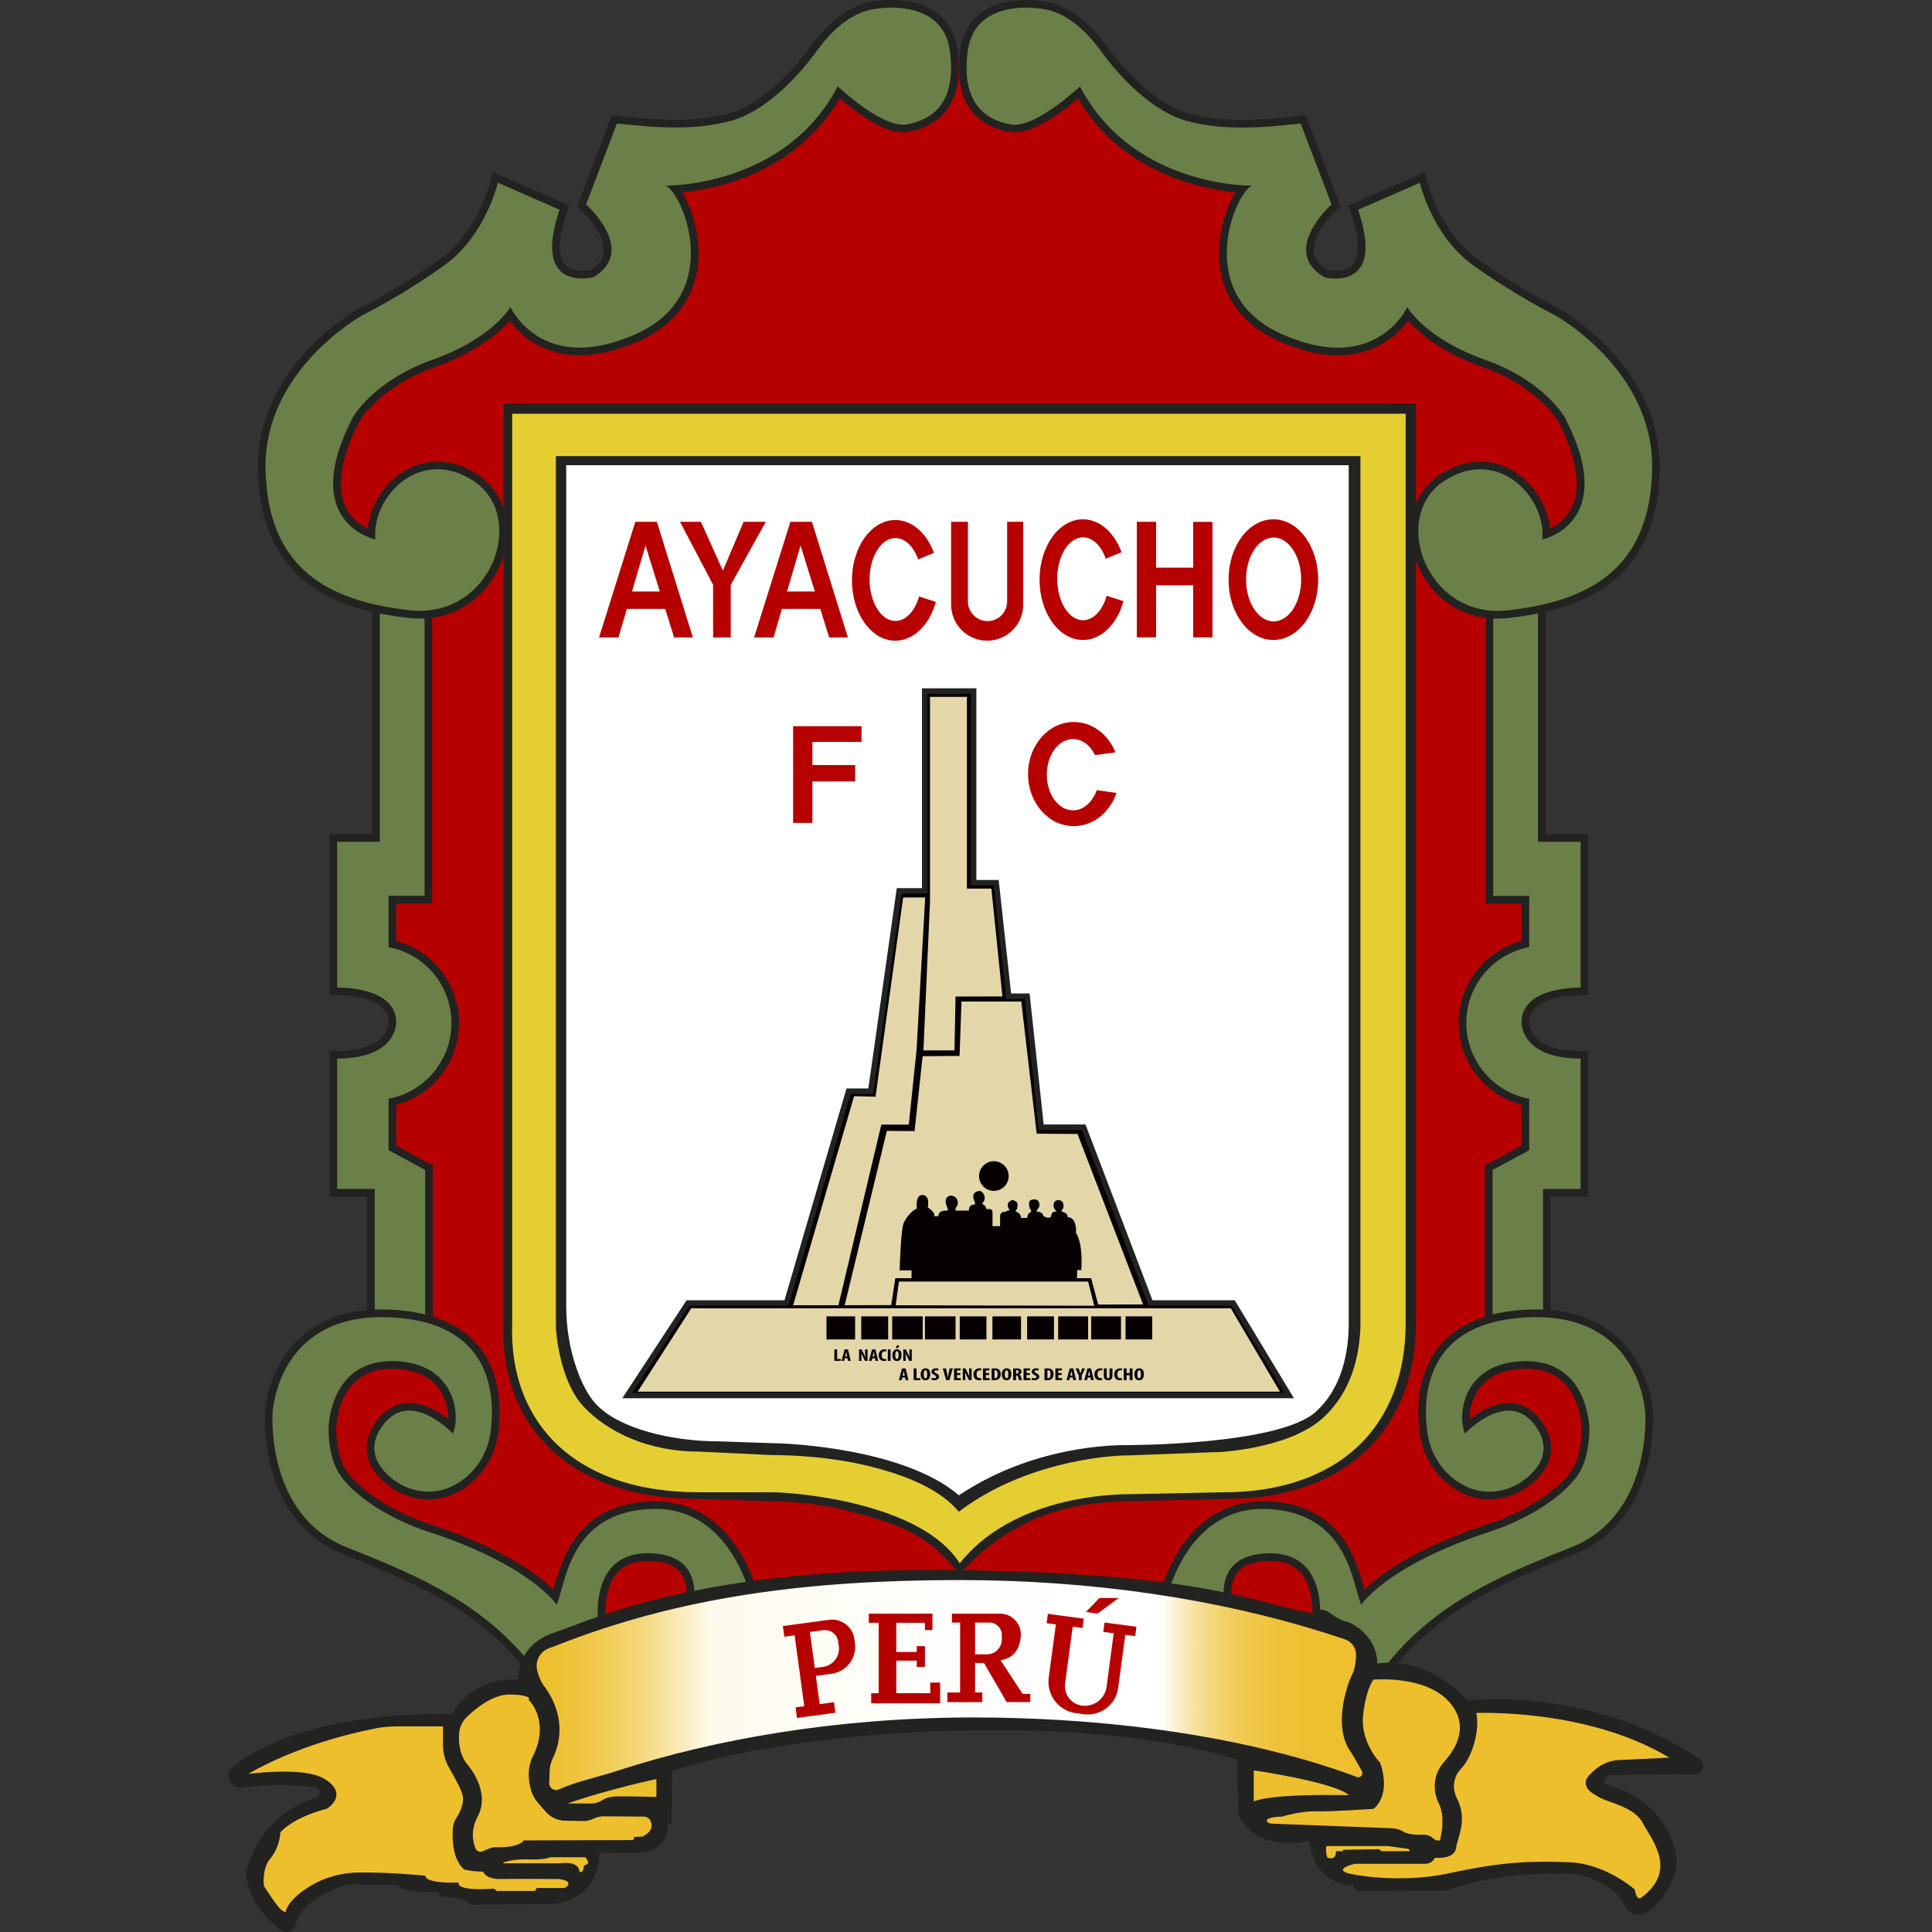 <?xml version="1.0" encoding="utf-8"?>
<!-- Generator: Adobe Illustrator 28.0.0, SVG Export Plug-In . SVG Version: 6.00 Build 0)  -->
<svg version="1.1" id="Layer_1" xmlns="http://www.w3.org/2000/svg" xmlns:xlink="http://www.w3.org/1999/xlink" x="0px" y="0px"
	 viewBox="0 0 100 100" style="enable-background:new 0 0 100 100;" xml:space="preserve">
<rect x="0" y="0" width="100" height="100" fill="#333333" stroke="none"/>
<style type="text/css">
	.st0{fill:#B70000;}
	.st1{fill:#6B7F48;}
	.st2{fill:#222221;}
	.st3{fill:url(#SVGID_1_);stroke:#222221;stroke-width:0.283;stroke-miterlimit:10;}
	.st4{fill:#EEBF2D;stroke:#222221;stroke-width:0.283;stroke-miterlimit:10;}
	.st5{fill:#E4CE32;}
	.st6{fill:#FFFFFF;}
	.st7{fill:#060000;stroke:#222221;stroke-width:0.283;stroke-miterlimit:10;}
	.st8{fill:#E3D7A9;}
	.st9{fill:#060000;}
</style>
<g>
	<path class="st0" d="M43.576,3.055h12.05c0,0,3.294,3.864,10.628,5.314c0,0-1.422,9.206,5.164,6.661l3.069-0.299
		c0,0,17.064,7.448,5.988,14.24l-1.62,0.879l-0.475,13.996l2.245,2.769l-2.545,5.838l1.871,5.389l-1.647,5.763l0.075,5.988
		c0,0,4.79-0.674,5.015,4.865s-9.879,7.709-9.879,7.709l-5.613,3.97H30.177l-14.069-8.543c0,0-3.002-7.702,4.3-7.777l-0.464-9.06
		l-0.699-4.191l2.894-3.892l-3.493-4.142l2.046-5.888l-0.285-12.924c0,0-9.196-3.243-2.16-10.628s10.229-3.493,10.229-3.493
		s6.437,0.699,4.391-5.439l0.399-2.046C33.267,8.113,39.065,7.728,43.576,3.055z"/>
	<g>
		<g>
			<g>
				<path class="st1" d="M19.198,69.204v-7.468h-1.946v-7.14l0.197-0.001c2.779-0.011,2.859-1.503,2.859-1.673l0-0.021
					c0.009-0.308-0.107-0.598-0.334-0.837c-0.448-0.47-1.322-0.73-2.528-0.754l-0.194-0.004v-7.931h2.208V30.735h2.712v15.832
					h-1.863v2.295c1.896,0.431,3.256,2.123,3.256,4.085c0,1.962-1.359,3.654-3.256,4.085v2.383l1.896,1.023v8.765H19.198z"/>
				<path class="st2" d="M21.974,30.933v15.436h-1.863v2.654c1.853,0.345,3.256,1.971,3.256,3.924s-1.403,3.579-3.256,3.924v2.662
					l1.896,1.023v8.449h-2.611v-7.468H17.45v-6.745c3.044-0.012,3.056-1.761,3.056-1.871c0-0.114,0.15-1.746-3.056-1.809v-7.539
					h2.208V30.933H21.974 M22.37,30.537h-0.396h-2.316h-0.396v0.396v12.245H17.45h-0.396v0.396v7.539v0.388l0.388,0.008
					c1.456,0.028,2.102,0.392,2.389,0.692c0.133,0.139,0.289,0.373,0.28,0.694c0,0.011,0,0.02,0,0.026
					c0,0.15-0.075,1.465-2.662,1.475l-0.394,0.002v0.394v6.745v0.396h0.396H19v7.072v0.396h0.396h2.611h0.396v-0.396v-8.449V60.32
					l-0.208-0.112l-1.688-0.911v-2.109c1.905-0.506,3.256-2.239,3.256-4.24c0-2.001-1.351-3.735-3.256-4.24v-1.942h1.467h0.396
					v-0.396V30.933V30.537L22.37,30.537z"/>
			</g>
			<g>
				<path class="st1" d="M77.057,69.204v-8.765l1.896-1.023v-2.383c-1.897-0.431-3.256-2.123-3.256-4.085
					c0-1.962,1.359-3.655,3.256-4.085v-2.295H77.09V30.735h2.712v12.641h2.208v7.931l-0.194,0.004
					c-1.206,0.023-2.081,0.284-2.528,0.754c-0.228,0.239-0.343,0.528-0.335,0.837l0,0.021c0,0.17,0.08,1.662,2.859,1.673
					l0.197,0.001v7.14h-1.946v7.468H77.057z"/>
				<path class="st2" d="M79.604,30.933v12.641h2.208v7.539c-3.206,0.062-3.056,1.695-3.056,1.809c0,0.11,0.012,1.859,3.056,1.871
					v6.745h-1.946v7.468h-2.611v-8.449l1.896-1.023v-2.662c-1.853-0.345-3.256-1.971-3.256-3.924s1.403-3.579,3.256-3.924v-2.654
					h-1.863V30.933H79.604 M80,30.537h-0.396h-2.316h-0.396v0.396v15.436v0.396h0.396h1.467v1.942
					c-1.905,0.506-3.256,2.239-3.256,4.24s1.351,3.735,3.256,4.24v2.109l-1.688,0.911l-0.208,0.112v0.236v8.449v0.396h0.396h2.611
					h0.396v-0.396v-7.072h1.55h0.396v-0.396v-6.745v-0.394l-0.394-0.002c-2.587-0.011-2.662-1.325-2.662-1.475
					c0-0.006,0-0.015,0-0.026c-0.009-0.321,0.147-0.555,0.28-0.694c0.286-0.3,0.933-0.664,2.389-0.692l0.388-0.008v-0.388v-7.539
					v-0.396h-0.396H80V30.933V30.537L80,30.537z"/>
			</g>
		</g>
		<g>
			<g>
				<path class="st1" d="M70.444,87.211c-1.434,0-2.346-2.48-2.384-2.586l-0.019-0.051l0.011-0.054
					c0.004-0.021,0.39-2.069-0.534-3.19c-0.4-0.486-1-0.732-1.783-0.732c-0.904,0-1.538,0.246-1.884,0.73
					c-0.608,0.85-0.162,2.188-0.157,2.202l0.111,0.326l-3.699-0.747l0.037-0.193c0.01-0.05,1.022-5.013,5.22-5.013
					c0.07,0,0.141,0.001,0.214,0.004c3.672,0.144,4.43,2.888,4.838,4.362c0.039,0.142,0.076,0.275,0.112,0.393
					c0.577-0.642,2.34-2.219,6.658-3.615c0.029-0.009,2.773-0.887,4.182-2.623c0.456-0.561,0.68-1.34,0.704-2.449
					c0-0.13-0.041-3.293-3.031-3.324l-0.056,0c-1.536,0-2.293,0.657-2.658,1.207c-0.423,0.638-0.514,1.427-0.399,1.979
					c0.402-0.363,1.256-1.021,2.163-1.021c0.627,0,1.159,0.309,1.582,0.918c0.734,1.059,0.512,2.124-0.625,3
					c-0.563,0.434-1.256,0.673-1.95,0.673c-0.406,0-0.799-0.079-1.169-0.236c-0.297-0.125-0.58-0.296-0.844-0.507
					c-0.772-0.62-1.27-1.518-1.402-2.53c-0.159-1.216-0.126-2.946,0.935-4.283c0.822-1.036,2.125-1.649,3.874-1.823
					c0.348-0.035,0.689-0.052,1.014-0.052c5.605,0,5.856,5.154,5.856,5.206l0.001,0.027c0.027,0.91-0.036,5.529-3.985,7.077
					c-4.5,1.764-7.205,3.186-9.498,6.06C71.419,86.919,70.936,87.211,70.444,87.211z"/>
				<path class="st2" d="M79.504,68.173c5.392,0,5.658,4.851,5.658,5.008c0,0.166,0.299,5.289-3.859,6.919
					c-4.158,1.63-7.152,3.077-9.581,6.121c-0.456,0.572-0.887,0.792-1.279,0.792c-1.311,0-2.197-2.455-2.197-2.455
					s0.815-4.158-2.512-4.158c-3.327,0-2.229,3.194-2.229,3.194l-3.169-0.64c0,0,0.942-4.852,5.025-4.853
					c0.068,0,0.136,0.001,0.206,0.004c4.258,0.166,4.424,3.925,4.89,4.957c0,0,1.331-2.062,6.786-3.826c0,0,2.81-0.882,4.275-2.686
					c0.571-0.703,0.727-1.626,0.748-2.57c0,0,0-3.493-3.227-3.526c-0.02,0-0.039,0-0.058,0c-3.174,0-3.6,2.693-3.152,3.751
					c0,0,1.104-1.19,2.257-1.19c0.491,0,0.991,0.216,1.419,0.832c0.86,1.239,0.133,2.179-0.583,2.731
					c-0.532,0.41-1.179,0.632-1.829,0.632c-0.369,0-0.74-0.071-1.092-0.22c-0.26-0.11-0.529-0.265-0.797-0.479
					c-0.739-0.594-1.207-1.461-1.33-2.401c-0.237-1.813-0.095-5.413,4.632-5.883C78.858,68.189,79.19,68.173,79.504,68.173
					 M79.504,67.777c-0.331,0-0.679,0.018-1.034,0.053c-1.804,0.179-3.153,0.818-4.009,1.897c-1.104,1.391-1.14,3.178-0.977,4.432
					c0.139,1.063,0.663,2.007,1.474,2.659c0.277,0.223,0.577,0.403,0.891,0.535c0.394,0.167,0.814,0.251,1.246,0.251
					c0.738,0,1.473-0.254,2.071-0.714c1.215-0.937,1.458-2.129,0.667-3.27c-0.575-0.829-1.266-1.003-1.744-1.003
					c-0.789,0-1.533,0.457-2.011,0.833c-0.017-0.461,0.102-1.015,0.412-1.484c0.485-0.732,1.347-1.119,2.493-1.119l0.054,0
					c1.172,0.012,2.002,0.532,2.468,1.545c0.351,0.764,0.366,1.526,0.367,1.582c-0.024,1.061-0.234,1.799-0.66,2.323
					c-1.37,1.687-4.059,2.55-4.086,2.558c-3.864,1.249-5.718,2.656-6.504,3.421c-0.006-0.021-0.012-0.042-0.018-0.064
					c-0.421-1.523-1.204-4.358-5.021-4.507c-0.075-0.003-0.148-0.004-0.221-0.004c-1.815,0-3.33,0.904-4.382,2.615
					c-0.775,1.26-1.023,2.506-1.033,2.558l-0.075,0.386l0.385,0.078l3.169,0.64l0.678,0.137l-0.225-0.654
					c-0.004-0.012-0.417-1.258,0.132-2.023c0.307-0.428,0.887-0.646,1.722-0.646c0.731,0,1.264,0.216,1.63,0.659
					c0.864,1.047,0.497,3.008,0.493,3.028l-0.021,0.107l0.037,0.103c0.1,0.278,1.025,2.716,2.57,2.716
					c0.556,0,1.091-0.316,1.589-0.941c2.265-2.839,4.948-4.248,9.415-5.999c1.774-0.695,3.045-2.115,3.675-4.106
					c0.422-1.331,0.454-2.552,0.435-3.161l-0.001-0.023c0-0.011-0.037-1.389-0.864-2.764C83.971,69.211,82.484,67.777,79.504,67.777
					L79.504,67.777z"/>
			</g>
			<g>
				<path class="st1" d="M28.828,87.211c-0.493,0-0.975-0.291-1.434-0.866c-2.293-2.874-4.998-4.296-9.498-6.06
					c-3.949-1.548-4.013-6.167-3.985-7.077l0.001-0.027c0-0.052,0.252-5.206,5.856-5.206c0.325,0,0.666,0.018,1.014,0.052
					c1.749,0.174,3.052,0.787,3.874,1.823c1.061,1.337,1.094,3.067,0.935,4.283c-0.132,1.012-0.63,1.91-1.402,2.53
					c-0.263,0.211-0.547,0.382-0.844,0.507c-0.37,0.156-0.763,0.236-1.169,0.236c-0.694,0-1.387-0.239-1.95-0.673
					c-1.137-0.876-1.359-1.942-0.625-3c0.422-0.609,0.954-0.918,1.582-0.918c0.906,0,1.761,0.658,2.163,1.021
					c0.114-0.552,0.023-1.341-0.399-1.979c-0.365-0.551-1.122-1.207-2.658-1.207l-0.056,0c-2.99,0.031-3.03,3.194-3.031,3.328
					c0.025,1.105,0.248,1.884,0.704,2.445c1.409,1.735,4.153,2.613,4.18,2.622c4.319,1.396,6.083,2.973,6.66,3.615
					c0.036-0.118,0.073-0.251,0.112-0.393c0.407-1.474,1.166-4.218,4.838-4.362c0.072-0.003,0.143-0.004,0.213-0.004
					c4.198,0,5.21,4.963,5.22,5.013l0.038,0.193l-3.699,0.747l0.111-0.326c0.005-0.014,0.451-1.352-0.157-2.202
					c-0.346-0.484-0.98-0.73-1.884-0.73c-0.783,0-1.383,0.246-1.783,0.732c-0.924,1.121-0.538,3.17-0.534,3.19l0.01,0.054
					l-0.019,0.052C31.173,84.731,30.262,87.211,28.828,87.211z"/>
				<path class="st2" d="M19.768,68.173c0.314,0,0.645,0.016,0.995,0.051c4.727,0.47,4.869,4.071,4.632,5.883
					c-0.123,0.94-0.59,1.808-1.33,2.401c-0.267,0.215-0.537,0.369-0.797,0.479c-0.352,0.149-0.722,0.22-1.092,0.22
					c-0.65,0-1.297-0.221-1.829-0.632c-0.716-0.552-1.443-1.491-0.583-2.731c0.427-0.616,0.928-0.832,1.419-0.832
					c1.153,0,2.257,1.19,2.257,1.19c0.448-1.058,0.022-3.751-3.152-3.751c-0.019,0-0.039,0-0.058,0
					c-3.227,0.033-3.227,3.526-3.227,3.526c0.021,0.944,0.178,1.867,0.748,2.57c1.465,1.804,4.275,2.686,4.275,2.686
					c5.456,1.763,6.786,3.826,6.786,3.826c0.466-1.031,0.632-4.79,4.89-4.957c0.07-0.003,0.138-0.004,0.206-0.004
					c4.083,0,5.025,4.853,5.025,4.853l-3.169,0.64c0,0,1.098-3.194-2.229-3.194c-3.327,0-2.512,4.158-2.512,4.158
					s-0.886,2.455-2.197,2.455c-0.392,0-0.823-0.22-1.279-0.792c-2.428-3.044-5.422-4.491-9.581-6.121
					c-4.158-1.63-3.859-6.753-3.859-6.919C14.11,73.024,14.377,68.173,19.768,68.173 M19.768,67.777c-2.98,0-4.467,1.434-5.19,2.637
					c-0.827,1.376-0.864,2.754-0.864,2.767l-0.001,0.021c-0.018,0.609,0.014,1.829,0.435,3.161c0.631,1.991,1.902,3.411,3.675,4.106
					c4.467,1.751,7.15,3.16,9.415,5.999c0.498,0.624,1.032,0.941,1.589,0.941c1.544,0,2.469-2.438,2.57-2.716l0.037-0.103
					l-0.021-0.108c-0.004-0.019-0.371-1.98,0.493-3.027c0.366-0.443,0.899-0.659,1.63-0.659c0.836,0,1.415,0.217,1.722,0.646
					c0.549,0.765,0.136,2.012,0.132,2.024l-0.221,0.651l0.674-0.135l3.169-0.64l0.385-0.078l-0.075-0.386
					c-0.01-0.052-0.258-1.298-1.033-2.558c-1.052-1.711-2.567-2.615-4.381-2.615c-0.073,0-0.146,0.001-0.221,0.004
					c-3.816,0.149-4.6,2.984-5.021,4.507c-0.006,0.021-0.012,0.043-0.018,0.063c-0.786-0.765-2.639-2.173-6.501-3.42
					c-0.03-0.009-2.719-0.872-4.089-2.559c-0.426-0.524-0.636-1.263-0.66-2.324c0.001-0.169,0.067-3.098,2.835-3.127l0.054,0
					c1.146,0,2.008,0.387,2.493,1.119c0.311,0.469,0.429,1.023,0.412,1.484c-0.478-0.376-1.222-0.833-2.011-0.833
					c-0.478,0-1.17,0.174-1.744,1.003c-0.792,1.142-0.549,2.333,0.667,3.27c0.597,0.46,1.333,0.714,2.071,0.714
					c0.432,0,0.851-0.085,1.246-0.251c0.314-0.133,0.613-0.313,0.891-0.535c0.812-0.652,1.336-1.596,1.474-2.659
					c0.164-1.254,0.128-3.041-0.977-4.432c-0.856-1.079-2.205-1.717-4.009-1.897C20.448,67.795,20.1,67.777,19.768,67.777
					C19.768,67.777,19.768,67.777,19.768,67.777L19.768,67.777z"/>
			</g>
		</g>
		<g>
			<g>
				<path class="st1" d="M77.525,31.818c-2.359,0-3.701-1.677-4.133-3.114c-0.48-1.598,0.003-3.154,1.231-3.966
					c0.651-0.43,1.321-0.648,1.992-0.648c0.91,0,1.777,0.406,2.442,1.143c0.625,0.693,0.978,1.577,0.977,2.418
					c0.387-0.143,1.122-0.511,1.513-1.334c0.528-1.112,0.283-2.665-0.728-4.616c-0.008-0.013-1.055-1.842-4.032-2.898
					c-2.407-0.854-3.528-2.016-3.934-2.538c-0.385,0.599-1.48,1.927-3.607,1.927c-0.908,0-1.909-0.241-2.976-0.718
					c-2.98-1.33-3.105-3.821-2.914-5.188c0.136-0.974,0.537-1.973,0.952-2.499c-1.61-0.108-6.118-0.792-8.465-5.001
					c-0.557,0.496-2.201,1.868-3.325,1.868c0,0,0,0,0,0c-0.078,0-0.153-0.006-0.224-0.019c-1.864-0.336-2.696-1.714-2.407-3.987
					c0.271-2.133,2.139-2.451,3.228-2.451c0.531,0,0.998,0.075,1.236,0.139c0.994,0.268,1.929,0.998,2.778,2.171
					c0.647,0.893,2.369,3.029,4.382,3.567c0.822,0.22,1.726,0.327,2.762,0.327c0,0,0,0,0,0c0.826,0,1.731-0.062,3.027-0.208
					l0.153-0.017l1.7,4.462l-0.102,0.091c-0.014,0.012-1.352,1.218-1.244,2.323c0.042,0.436,0.316,0.81,0.814,1.111
					c0.068,0.015,0.268,0.055,0.511,0.055c0.347,0,0.818-0.081,1.094-0.466c0.372-0.519,0.33-1.499-0.122-2.832l-0.058-0.172
					l3.578-1.566l0.054,0.232c0.006,0.026,0.634,2.643,2.619,4.102c2.034,1.495,4.265,2.616,4.288,2.627
					c0.059,0.032,5.225,2.941,5.124,8.14c-0.048,2.49-0.783,4.306-2.246,5.552c-1.227,1.045-2.99,1.683-5.389,1.952
					C77.889,31.808,77.705,31.818,77.525,31.818z"/>
				<path class="st2" d="M53.115,0.396c0.534,0,0.983,0.078,1.185,0.133c0.649,0.175,1.622,0.649,2.67,2.096
					c1.048,1.447,2.719,3.169,4.491,3.643c0.901,0.241,1.828,0.334,2.813,0.334c0.952,0,1.959-0.086,3.05-0.209l1.597,4.191
					c0,0-2.695,2.395-0.374,3.767c0,0,0.254,0.067,0.587,0.067c0.851,0,2.218-0.438,1.16-3.56l3.194-1.397
					c0,0,0.624,2.695,2.695,4.216c2.071,1.522,4.316,2.645,4.316,2.645s5.115,2.819,5.015,7.959c-0.1,5.14-3.218,6.836-7.46,7.31
					c-0.18,0.02-0.355,0.03-0.526,0.03c-3.865,0-5.468-4.948-2.792-6.716c0.653-0.432,1.292-0.615,1.883-0.615
					c1.939,0,3.379,1.971,3.206,3.634c0,0,4.017-0.823,1.173-6.312c0,0-1.048-1.896-4.142-2.994
					c-3.094-1.098-4.017-2.719-4.017-2.719s-0.954,2.098-3.591,2.098c-0.803,0-1.761-0.194-2.896-0.7
					c-4.773-2.129-2.294-7.572-1.515-7.684c0.028,0,0.043,0,0.043,0c-0.006-0.001-0.013-0.001-0.02-0.001
					c-0.008,0-0.016,0.001-0.024,0.002c-0.003,0-0.006,0-0.009,0c-0.603,0-6.309-0.134-8.93-5.14c0,0-2.1,1.987-3.378,1.987
					c-0.065,0-0.129-0.005-0.189-0.016c-1.247-0.225-2.595-1.023-2.245-3.767C50.324,0.782,51.929,0.396,53.115,0.396 M53.115,0
					L53.115,0c-1.964,0-3.212,0.957-3.424,2.624c-0.385,3.026,1.184,3.958,2.568,4.207c0.083,0.015,0.17,0.022,0.259,0.022
					c1.093,0,2.574-1.154,3.274-1.757c2.268,3.838,6.321,4.679,8.152,4.86c-0.374,0.608-0.672,1.495-0.785,2.303
					c-0.148,1.057-0.017,2.069,0.377,2.925c0.495,1.076,1.388,1.907,2.653,2.472c1.093,0.488,2.121,0.735,3.057,0.735
					c2.011,0,3.127-1.105,3.627-1.794c0.532,0.603,1.686,1.626,3.849,2.394c2.835,1.006,3.874,2.722,3.926,2.81
					c0.965,1.866,1.214,3.4,0.719,4.437c-0.29,0.609-0.781,0.946-1.147,1.123c-0.07-0.798-0.43-1.61-1.015-2.259
					c-0.702-0.779-1.622-1.208-2.589-1.208c-0.711,0-1.418,0.229-2.101,0.681c-1.303,0.861-1.818,2.505-1.312,4.188
					c0.451,1.501,1.854,3.255,4.322,3.255c0.187,0,0.379-0.011,0.57-0.032c2.44-0.273,4.237-0.926,5.496-1.998
					c1.509-1.285,2.267-3.149,2.316-5.698c0.043-2.207-0.848-4.346-2.577-6.186c-1.294-1.377-2.588-2.098-2.642-2.128l-0.007-0.004
					l-0.007-0.004c-0.022-0.011-2.241-1.126-4.259-2.61c-1.923-1.413-2.537-3.961-2.543-3.987l-0.108-0.463l-0.436,0.19
					l-3.194,1.397L69.8,10.64l0.117,0.344c0.544,1.605,0.381,2.329,0.149,2.654c-0.182,0.254-0.496,0.383-0.933,0.383
					c-0.194,0-0.358-0.027-0.437-0.043c-0.429-0.266-0.655-0.575-0.691-0.943c-0.081-0.832,0.823-1.839,1.179-2.156l0.203-0.182
					l-0.097-0.255l-1.597-4.191l-0.109-0.287l-0.305,0.034c-1.289,0.145-2.187,0.207-3.005,0.207c-1.019,0-1.906-0.105-2.711-0.32
					c-1.354-0.362-2.951-1.668-4.272-3.492c-0.877-1.21-1.848-1.966-2.887-2.246C54.152,0.079,53.665,0,53.115,0L53.115,0z"/>
			</g>
			<g>
				<path class="st1" d="M21.731,31.818c-0.18,0-0.364-0.01-0.548-0.031c-2.399-0.268-4.162-0.907-5.389-1.952
					c-1.463-1.246-2.198-3.062-2.246-5.552c-0.101-5.199,5.065-8.107,5.117-8.136c0.029-0.015,2.262-1.137,4.295-2.631
					c1.985-1.459,2.613-4.075,2.619-4.102l0.054-0.232l3.578,1.565l-0.058,0.172c-0.452,1.334-0.494,2.313-0.122,2.832
					c0.276,0.385,0.747,0.466,1.094,0.466c0.243,0,0.443-0.039,0.511-0.055c0.498-0.301,0.771-0.675,0.814-1.111
					c0.107-1.104-1.231-2.31-1.244-2.323l-0.102-0.091l1.7-4.463l0.153,0.017c1.296,0.146,2.202,0.208,3.028,0.208
					c1.036,0,1.94-0.107,2.762-0.327c2.013-0.539,3.735-2.674,4.382-3.567c0.849-1.173,1.784-1.903,2.778-2.171
					c0.239-0.064,0.706-0.139,1.236-0.139c1.089,0,2.957,0.318,3.228,2.451c0.289,2.273-0.543,3.652-2.407,3.987
					c-0.071,0.013-0.146,0.019-0.224,0.019c-1.124,0-2.768-1.373-3.325-1.868c-2.35,4.214-6.865,4.894-8.464,5.001
					c0.415,0.526,0.816,1.525,0.952,2.498c0.191,1.367,0.066,3.859-2.914,5.188c-1.067,0.476-2.069,0.718-2.976,0.718
					c-2.128,0-3.222-1.328-3.608-1.927c-0.407,0.521-1.527,1.684-3.934,2.538c-2.977,1.056-4.024,2.885-4.035,2.903
					c-1.01,1.949-1.254,3.503-0.723,4.616c0.393,0.823,1.125,1.188,1.51,1.33c-0.002-0.841,0.352-1.726,0.977-2.419
					c0.664-0.737,1.532-1.142,2.442-1.142c0.671,0,1.342,0.218,1.992,0.648c1.228,0.812,1.712,2.368,1.232,3.966
					C25.432,30.141,24.09,31.818,21.731,31.818z"/>
				<path class="st2" d="M46.141,0.396c1.186,0,2.791,0.386,3.032,2.278c0.349,2.744-0.998,3.543-2.245,3.767
					c-0.061,0.011-0.124,0.016-0.189,0.016c-1.278,0-3.378-1.987-3.378-1.987c-2.621,5.006-8.326,5.14-8.93,5.14
					c-0.003,0-0.006,0-0.009,0c-0.008-0.001-0.016-0.002-0.024-0.002c-0.007,0-0.013,0-0.02,0.001c0,0,0.015,0,0.043,0
					c0.779,0.112,3.258,5.555-1.515,7.684c-1.135,0.506-2.093,0.7-2.896,0.7c-2.638,0-3.591-2.098-3.591-2.098
					s-0.923,1.622-4.017,2.719c-3.094,1.098-4.142,2.994-4.142,2.994c-2.844,5.489,1.173,6.312,1.173,6.312
					c-0.172-1.663,1.267-3.634,3.206-3.634c0.592,0,1.23,0.183,1.883,0.615c2.676,1.768,1.074,6.716-2.792,6.716
					c-0.171,0-0.347-0.01-0.526-0.03c-4.241-0.474-7.36-2.171-7.46-7.31c-0.1-5.14,5.015-7.959,5.015-7.959s2.245-1.123,4.316-2.645
					c2.071-1.522,2.695-4.216,2.695-4.216l3.194,1.397c-1.058,3.122,0.308,3.56,1.16,3.56c0.333,0,0.587-0.067,0.587-0.067
					c2.32-1.372-0.374-3.767-0.374-3.767l1.597-4.191c1.091,0.123,2.098,0.209,3.05,0.209c0.986,0,1.912-0.093,2.813-0.334
					c1.771-0.474,3.443-2.196,4.491-3.643c1.048-1.447,2.021-1.921,2.67-2.096C45.158,0.474,45.607,0.396,46.141,0.396 M46.141,0
					c-0.55,0-1.037,0.079-1.288,0.146c-1.039,0.28-2.011,1.035-2.887,2.246c-1.321,1.824-2.918,3.13-4.273,3.492
					c-0.805,0.216-1.692,0.32-2.711,0.32c-0.818,0-1.717-0.062-3.005-0.207l-0.305-0.034l-0.109,0.287l-1.597,4.191l-0.097,0.255
					l0.204,0.182c0.355,0.317,1.26,1.324,1.179,2.156c-0.036,0.368-0.262,0.677-0.691,0.943c-0.078,0.016-0.242,0.043-0.437,0.043
					c-0.437,0-0.751-0.129-0.933-0.383c-0.233-0.324-0.396-1.048,0.149-2.654l0.117-0.344l-0.333-0.146l-3.194-1.397l-0.437-0.191
					l-0.108,0.465c-0.006,0.025-0.62,2.573-2.543,3.987c-2.018,1.483-4.237,2.598-4.259,2.61l-0.007,0.004l-0.007,0.004
					c-0.054,0.03-1.348,0.751-2.642,2.128c-1.729,1.84-2.62,3.979-2.577,6.186c0.05,2.55,0.807,4.414,2.316,5.698
					c1.258,1.071,3.056,1.725,5.496,1.998c0.191,0.021,0.383,0.032,0.57,0.032c2.468,0,3.871-1.753,4.322-3.255
					c0.506-1.683-0.009-3.327-1.312-4.188c-0.684-0.452-1.391-0.681-2.101-0.681c-0.967,0-1.886,0.429-2.589,1.208
					c-0.585,0.649-0.944,1.459-1.015,2.256c-0.369-0.18-0.864-0.521-1.151-1.129c-0.489-1.037-0.239-2.568,0.724-4.428
					c0.046-0.078,1.083-1.801,3.926-2.81c2.163-0.768,3.317-1.79,3.849-2.394c0.5,0.689,1.615,1.794,3.627,1.794
					c0.936,0,1.964-0.247,3.057-0.735c1.265-0.565,2.158-1.396,2.653-2.472c0.394-0.856,0.524-1.867,0.377-2.925
					c-0.113-0.807-0.411-1.695-0.785-2.303c1.831-0.182,5.885-1.022,8.152-4.86c0.7,0.603,2.181,1.757,3.274,1.757
					c0.09,0,0.177-0.008,0.259-0.022c1.384-0.249,2.953-1.181,2.568-4.207C49.353,0.956,48.105,0,46.141,0L46.141,0z"/>
			</g>
		</g>
	</g>
	<g>
		<path class="st2" d="M12.046,91.466c1.32-1.134,4.805-2.841,11.342-2.741c0,0,0.948-1.921,3.418-1.796c0,0-0.1-1.771,1.871-2.42
			s7.535-3.443,20.907-3.243c13.373,0.2,15.344,1.771,18.438,2.245c0,0,0.299-0.424,0.848,0c0.549,0.424,0.923,0.449,0.923,0.449
			s1.472,0.574,1.497,2.146c0,0,2.445-0.499,4.666,1.921c0,0,6.249-0.817,12.017,3.013c0.354,0.235,0.189,0.787-0.236,0.791
			l-4.446,0.038c0,0-0.524,0.324-0.125,0.524c0,0,2.969,0.551,3.575,3.611c0.059,0.3,0.048,0.611-0.04,0.904
			c-0.157,0.526-0.53,1.384-1.382,2.015c-0.465,0.345-1.022,0.194-1.255-0.336c-0.249-0.568-0.894-1.173-2.371-1.579
			c0,0-3.742-0.299-6.811,0.848l-4.516,0.025c0,0-0.2,0.075-0.324-0.299c0,0-1.954,0.118-2.278-2.302c0,0-2.699,0.706-3.66-1.365
			l-0.075-2.819c0,0-4.44-1.736-14.264-1.522c-9.824,0.214-14.977,2.096-14.977,2.096l-0.025,2.744h-0.2
			c0,0,0.125,1.447-1.547,1.472c-1.672,0.025-1.996,0.025-1.996,0.025s0.125,2.37-2.42,2.645l-4.291,0.025
			c0,0-0.05-0.424-1.547-0.399l-0.05-0.249c0,0-1.821,0.125-2.146-0.374l-2.545-0.025c0,0-2.425,0.661-2.719,2.095
			c-0.069,0.338-0.471,0.486-0.748,0.28c-0.713-0.531-1.669-1.496-1.822-2.923c0,0,0.481-2.963,3.606-3.922
			c0.296-0.091,0.26-0.52-0.048-0.559c-0.938-0.117-2.253-0.184-3.772,0.018C11.926,92.599,11.591,91.856,12.046,91.466z"/>
		<g>
			<linearGradient id="SVGID_1_" gradientUnits="userSpaceOnUse" x1="27.636" y1="87.216" x2="70.66" y2="87.216">
				<stop  offset="0" style="stop-color:#EEBF2D"/>
				<stop  offset="0.026" style="stop-color:#EEC132"/>
				<stop  offset="0.057" style="stop-color:#F0C541"/>
				<stop  offset="0.09" style="stop-color:#F1CD59"/>
				<stop  offset="0.126" style="stop-color:#F4D77B"/>
				<stop  offset="0.163" style="stop-color:#F8E5A6"/>
				<stop  offset="0.201" style="stop-color:#FCF5DB"/>
				<stop  offset="0.212" style="stop-color:#FDFAEC"/>
				<stop  offset="0.289" style="stop-color:#FEFCF2"/>
				<stop  offset="0.495" style="stop-color:#FFFEFC"/>
				<stop  offset="0.755" style="stop-color:#FFFFFF"/>
				<stop  offset="0.768" style="stop-color:#FCF5DD"/>
				<stop  offset="0.785" style="stop-color:#F9E8B4"/>
				<stop  offset="0.803" style="stop-color:#F6DD8F"/>
				<stop  offset="0.823" style="stop-color:#F3D471"/>
				<stop  offset="0.845" style="stop-color:#F1CC58"/>
				<stop  offset="0.869" style="stop-color:#F0C645"/>
				<stop  offset="0.897" style="stop-color:#EFC237"/>
				<stop  offset="0.932" style="stop-color:#EEC02F"/>
				<stop  offset="1" style="stop-color:#EEBF2D"/>
			</linearGradient>
			<path class="st3" d="M70.614,91.605c0.16,0.289-0.126,0.619-0.435,0.503c-1.191-0.447-2.491-0.853-3.883-1.214
				c-4.518-1.171-10.009-1.857-15.93-1.857c-7.036,0-13.419,1.141-18.331,2.742c-1.078,0.351-2.128,0.559-3.05,0.968
				c-0.338,0.15-0.716-0.108-0.701-0.477l0.026-0.633c0.009-0.232,0.064-0.46,0.166-0.669c0.987-2.021-0.474-3.665-0.474-3.665
				c-0.189-0.316-0.297-0.608-0.348-0.874c-0.101-0.531,0.2-1.058,0.706-1.247c0.119-0.045,0.241-0.086,0.36-0.133
				c6.425-2.546,13.117-3.407,20.936-3.407c6.951,0,13.439,0.998,18.929,2.726c0.361,0.114,0.717,0.23,1.069,0.35
				c0.292,0.099,0.525,0.325,0.626,0.617c0.13,0.376-0.028,1.096-0.117,1.296c-0.061,0.135-0.131,0.266-0.182,0.406
				c-0.243,0.667-0.756,2.412,0.039,3.546c0.068,0.098,0.135,0.197,0.192,0.301L70.614,91.605z"/>
			<path class="st4" d="M64.753,91.469c0,0,5.464,0.773,5.264,1.597c0,0-4.688-0.15-5.264,0.424V91.469z"/>
			<path class="st4" d="M71.016,86.803c0,0,3.393-0.349,4.466,1.721c0.541,1.044,0.017,2.04-0.636,2.771
				c-0.487,0.545-0.578,1.326-0.249,1.979c0.214,0.427,0.304,1.081,0.062,2.085c0,0-0.278,0.167-0.578-0.106
				c-0.109-0.099-0.25-0.156-0.398-0.149c-0.309,0.014-0.827,0.006-1.118-0.177c-0.161-0.101-0.349-0.149-0.539-0.157l-6.174-0.235
				c0,0-0.424,0-0.424-0.324s0.898-0.324,0.898-0.324s1.023-0.299,1.771-0.274c0.748,0.025,2.944-0.125,2.944-0.125
				s0.798-0.599,0.274-2.171c0,0-1.073-1.098-0.898-2.595S71.016,86.803,71.016,86.803z"/>
			<path class="st4" d="M68.546,95.411h3.318l1.019,0.142c0.131,0.018,0.228,0.13,0.228,0.262l0,0c0,0.079-0.064,0.144-0.144,0.144
				h-1.42c-0.084,0-0.164-0.036-0.22-0.1l0,0l-1.684,0.025l-0.012,0.075h-0.349c0,0-0.038,0.537-0.674,0.312
				C68.608,96.271,68.396,95.886,68.546,95.411z"/>
			<path class="st4" d="M76.23,88.525c0,0,6.237-0.321,10.628,2.571l-3.061,0.146c-0.397,0.019-0.778,0.165-1.086,0.416
				c-0.249,0.203-0.493,0.438-0.493,0.584c0,0.299,0.2,0.424,0.649,0.674c0.449,0.249,1.821,0.499,2.27,1.347
				c0.449,0.848,1.946,2.573-0.125,4.092c0,0-0.399,0.249-0.524-0.474c0,0-1.447-1.272-3.243-1.347
				c-1.796-0.075-3.418-0.05-6.138,0.549c-2.719,0.599-5.214,0.05-5.214,0.05s-0.549-0.075-0.524-0.374
				c0.025-0.299,0.773-0.432,0.773-0.432h3.643c0,0,0.299,0.007,0.399-0.317c0,0,0.998,0.125,1.048-0.399
				c0.05-0.524,0.624-1.397,0.025-2.52c0,0-0.449-0.873,0.249-1.622C76.205,90.72,76.479,89.223,76.23,88.525z"/>
			<path class="st4" d="M34.116,93.157v-1.247c0,0-2.593,0.524-4.952,1.363c-0.118,0.042-0.087,0.217,0.038,0.217h1.408
				c0.218,0,0.432-0.06,0.613-0.18c0.134-0.088,0.353-0.178,0.698-0.186C32.619,93.107,34.116,93.157,34.116,93.157z"/>
			<path class="st4" d="M25.029,95.956c-0.212,0.089-0.458-0.011-0.545-0.224c-0.156-0.381-0.284-1.025,0.118-1.778
				c0.649-1.214-0.499-2.512-0.499-2.512s-0.59-0.59-0.475-1.78c0.033-0.337,0.187-0.651,0.43-0.887
				c0.475-0.461,1.387-1.208,2.307-1.208c1.331,0,1.164,0.383,1.164,0.383s1.107,1.154,0.194,2.987
				c-0.156,0.314-0.232,0.662-0.213,1.011c0.021,0.392,0.113,0.877,0.401,1.224c0.191,0.23,0.349,0.409,0.476,0.545
				c0.219,0.236,0.525,0.373,0.848,0.379l0.943,0.019c0.15,0.003,0.297-0.028,0.434-0.089c0.16-0.071,0.396-0.156,0.609-0.156
				c0.366,0,2.162,0.017,2.162,0.017s0.449,0.05,0.482,0.566c0.033,0.516-0.582,0.748-0.582,0.748l-0.349,0.017l-0.067,0.166
				l-5.688,0.017c0,0-0.262,0.386-1.514,0.355c-0.1-0.002-0.199,0.016-0.292,0.054L25.029,95.956z"/>
			<path class="st4" d="M28.993,96.583h-3.077V96.3c0,0,0.532-0.233,1.43-0.2c0.898,0.033,1.098-0.112,1.098-0.112h1.913
				c0,0,0.499,0.478,0,0.677c0,0-0.05,0.566-0.516,0.299C29.841,96.966,30.007,96.467,28.993,96.583z"/>
			<path class="st4" d="M12.846,91.653c1.029-0.583,3.28-1.683,6.563-2.33c0.367-0.072,0.741-0.108,1.115-0.108h2.547v1.104
				c0,0.363,0.089,0.721,0.26,1.041c0.267,0.5,0.769,1.295,0.78,1.714c0.011,0.435-0.216,0.862-0.367,1.096
				c-0.094,0.145-0.15,0.311-0.163,0.484c-0.035,0.493-0.028,1.47,0.505,1.979c0,0,0.432,0.116,1.015,0.1
				c0,0,0.033,0.399,0.815,0.383s2.994,0.001,2.994,0.001s0.615,0.033,0.649,0.332c0.033,0.299-0.316,0.416-0.316,0.416h-1.381
				l-0.083,0.15h-2.112l-0.15-0.116c0,0-1.778,0.166-1.903-0.316c0,0-1.54,0.067-1.706-0.366c0,0-1.818-0.18-3.355-0.156
				c-1.052,0.016-2.078,0.362-2.905,1.013c-0.381,0.3-0.695,0.639-0.726,0.956c0,0-0.067,0.166-0.366,0
				c-0.299-0.166-1.031-1.364-1.031-1.364s-0.15-0.948,0.349-1.547c0.499-0.599,0.499-1.331,0.499-1.331s0.582-0.798,2.478-1.297
				c0,0,1.031-0.599-0.133-1.297c-0.821-0.493-2.726-0.365-3.778-0.247C12.77,91.964,12.697,91.737,12.846,91.653z"/>
		</g>
	</g>
	<g>
		<path class="st0" d="M42.426,88.206l-0.198-1.462l0.816-0.111c0.771-0.104,1.311-0.814,1.207-1.585l-0.028-0.209
			c-0.086-0.637-0.673-1.084-1.31-0.997l-1.058,0.143l-0.799,0.108l-0.534,0.072l0.075,0.552l0.534-0.072l0.253,1.866l0.046,0.34
			l0.198,1.462l-0.448,0.06l0.074,0.548l0.448-0.061l0.799-0.108l0.74-0.1l-0.074-0.547L42.426,88.206z M41.92,84.469l0.683-0.092
			c0.381-0.052,0.732,0.215,0.783,0.596l0.031,0.232c0.071,0.522-0.295,1.002-0.817,1.072l-0.428,0.058L41.92,84.469z"/>
		<polygon class="st0" points="48.661,87.09 48.661,88.163 45.093,88.163 45.093,87.639 45.48,87.639 45.48,83.996 44.969,83.996 
			44.969,83.522 48.262,83.522 48.262,84.371 47.875,84.371 47.875,83.996 46.391,83.996 46.391,85.506 47.451,85.506 
			47.451,85.206 47.875,85.206 47.875,86.279 47.451,86.279 47.451,85.955 46.391,85.955 46.391,87.639 48.15,87.639 48.15,87.09 		
			"/>
		<path class="st0" d="M52.927,87.676l-1.141-1.746l0,0c0.692-0.087,1.041-0.636,1.053-1.329l0,0c0-0.596-0.483-1.079-1.079-1.079
			h-2.489v0.462h0.424v3.618h-0.661V88.1h1.809v-0.499H50.47v-1.53l0.462,0.008l1.173,2.021h1.223v-0.424H52.927z M51.855,84.626
			v0.231c0,0.427-0.346,0.773-0.773,0.773H50.47v-1.647h0.742C51.567,83.984,51.855,84.271,51.855,84.626z"/>
		<g>
			<path class="st0" d="M58.821,84.201l-0.065,0.484l-0.512-0.068l-0.367,2.745c-0.116,0.869-0.915,1.48-1.785,1.364l-0.404-0.054
				c-0.896-0.12-1.524-0.943-1.405-1.838l0.368-2.753l-0.478-0.064l0.064-0.484l1.859,0.248l-0.065,0.484l-0.508-0.068l-0.394,2.94
				c-0.075,0.558,0.317,1.071,0.875,1.146h0c0.619,0.083,1.188-0.352,1.271-0.971l0.371-2.774l-0.541-0.072l0.065-0.484
				L58.821,84.201z"/>
			<polygon class="st0" points="56.208,83.435 56.907,82.711 57.905,82.711 56.807,83.522 			"/>
		</g>
	</g>
	<g>
		<path class="st2" d="M63.459,77.582l-4.755,0.115c-1.732,0-3.611,0.236-5.188,0.949c-1.286,0.581-2.679,1.475-3.847,2.852
			c-1.767-2.316-3.586-2.689-5.609-3.252c-1.342-0.374-2.773-0.536-4.167-0.536l-3.775-0.128c-6.724,0-10.237-3.858-10.062-9.081
			V20.887h47.231v47.547C73.286,74.191,69.446,77.582,63.459,77.582z"/>
		<path class="st5" d="M26.511,21.416v47.123l0,0.012c-0.081,2.416,0.651,4.495,2.117,6.011c1.694,1.752,4.299,2.678,7.532,2.678
			h3.753c1.424,0,7.809,0.582,9.761,3.677c2.505-3.145,6.996-3.577,8.809-3.577l4.859-0.1c2.854,0,5.232-0.8,6.878-2.314
			c1.661-1.528,2.538-3.759,2.538-6.453V21.416H26.511z M70.417,68.686c-0.062,1.525-0.458,3.372-1.971,4.731
			c-1.722,1.547-5.227,1.734-5.227,1.734l-4.816,0.181c-1.399,0.002-5.556,0.462-8.772,2.913c-0.945-1.11-2.496-1.79-4.351-2.283
			c-2.253-0.599-4.533-0.649-5.364-0.649l-3.755-0.179c-2.601,0-4.7-1.002-5.946-2.32c-0.987-1.044-1.308-2.86-1.404-3.653
			c-0.026-0.212-0.038-0.426-0.038-0.639V23.607h41.643V68.686z"/>
		<path class="st6" d="M49.634,77.397c-2.819-2.42-8.812-2.698-9.643-2.698l-2.756-0.094c-2.487,0-5.176-0.658-6.36-1.9
			c-0.455-0.477-0.789-1.176-1.029-1.864c-0.365-1.046-0.539-2.149-0.539-3.257V24.081H69.81v44.411
			c0,1.366-0.284,3.277-1.689,4.569c-1.92,1.767-9.881,1.738-9.881,1.738C56.856,74.802,53.102,75.077,49.634,77.397z"/>
	</g>
	<polygon class="st7" points="66.724,72.233 32.469,72.233 35.613,67.442 40.711,67.442 43.921,56.481 45.068,56.481 46.54,46.111 
		47.863,46.111 47.863,35.769 50.395,35.769 50.395,45.687 51.564,45.687 52.208,51.562 53.164,51.562 53.894,58.344 56.087,58.344 
		59.554,67.442 63.83,67.442 	"/>
	<polygon class="st8" points="63.705,67.717 35.779,67.717 33.005,72.033 66.25,72.033 	"/>
	<g>
		<rect x="42.779" y="68.135" class="st9" width="1.482" height="1.194"/>
		<rect x="44.578" y="68.135" class="st9" width="1.393" height="1.194"/>
		<rect x="46.179" y="68.135" class="st9" width="1.58" height="1.194"/>
		<rect x="47.875" y="68.135" class="st9" width="1.584" height="1.194"/>
		<rect x="49.676" y="68.135" class="st9" width="1.381" height="1.194"/>
		<rect x="51.368" y="68.135" class="st9" width="1.48" height="1.194"/>
		<rect x="53.164" y="68.135" class="st9" width="1.389" height="1.194"/>
		<rect x="54.77" y="68.135" class="st9" width="1.551" height="1.194"/>
		<rect x="56.479" y="68.135" class="st9" width="1.542" height="1.194"/>
		<rect x="58.258" y="68.135" class="st9" width="1.381" height="1.194"/>
	</g>
	<g>
		<g>
			<polygon class="st8" points="49.403,54.369 47.796,54.369 48.137,46.668 48.137,36.069 50.046,36.069 50.046,45.994 
				51.314,45.994 51.886,51.575 49.459,51.581 			"/>
			<polygon class="st8" points="47.039,58.211 45.617,58.211 43.397,67.559 41.052,67.559 44.208,56.739 45.318,56.764 
				46.748,46.452 47.888,46.452 47.439,54.369 			"/>
			<polygon class="st8" points="53.659,58.677 55.772,58.694 59.165,67.517 43.721,67.559 45.904,58.535 47.339,58.544 
				47.755,54.669 49.667,54.652 49.766,51.841 52.861,51.841 			"/>
		</g>
	</g>
	<g>
		<circle class="st9" cx="51.443" cy="60.872" r="0.767"/>
		<path class="st9" d="M56.879,67.665H46.111l0.23-1.504h0.84v-0.407h-0.615c0,0,0.05-2.188,0.233-2.512
			c0.183-0.324,0.424-0.59,0.657-0.69c0,0-0.099-0.724,0.304-0.699c0.403,0.025,0.262,0.649,0.262,0.649s0.366,0.191,0.349,0.458
			l0.208-0.017c0,0-0.058-0.316,0.474-0.282l0.003-0.116c0,0-0.252-0.423,0.008-0.611c0.074-0.054,0.172-0.063,0.259-0.034
			c0.294,0.098,0.327,0.466,0.137,0.619v0.142h0.69c0,0-0.033-0.333,0.316-0.316v-0.102c0,0-0.202-0.376,0-0.514
			c0.281-0.191,0.405-0.018,0.478,0.137c0.047,0.101,0.019,0.345-0.087,0.376l0,0v0.102c0,0,0.158,0,0.2,0.249
			c0,0,0.299-0.083,0.312,0.125c0.012,0.208,0,0.748,0,0.748h0.395v-0.491c0,0-0.033-0.266,0.266-0.249c0,0,0.116-0.083,0.233-0.083
			c0,0-0.229-0.295,0-0.466c0.13-0.097,0.225-0.05,0.322,0.012c0.091,0.057,0.101,0.179,0.072,0.287
			c-0.012,0.046-0.004,0.125-0.075,0.167l-0.004,0.074c0,0,0.266,0.05,0.27,0.324h0.316c0,0,0.037-0.307,0.204-0.291v-0.106
			c0,0-0.139-0.131-0.098-0.43c0.02-0.145,0.36-0.173,0.449-0.075c0.094,0.105,0.143,0.318-0.055,0.498l0.003,0.088
			c0,0,0.283-0.041,0.341,0.216c0,0,0.2,0.142,0.382,0.058c0,0,0.033-0.266,0.162-0.283l0.112-0.008v-0.064l0,0
			c-0.151-0.005-0.249-0.547,0.139-0.525c0.331,0.019,0.272,0.496,0.152,0.5l0,0v0.097c0,0,0.291,0.017,0.316,0.291
			c0,0,0.458-0.067,0.424,0.823c0,0,0.358,0.391,0.274,1.913l-0.216-0.008l-0.007,0.424h0.731L56.879,67.665z"/>
	</g>
	<polygon class="st8" points="56.639,67.586 46.359,67.561 46.528,66.332 56.32,66.332 	"/>
	<g>
		<polygon class="st0" points="42.05,38.402 42.05,39.599 44.262,39.599 44.262,40.447 42.05,40.447 42.05,42.593 41.052,42.593 
			41.052,37.587 44.594,37.587 44.594,38.402 		"/>
		<path class="st0" d="M57.79,41.043c-0.344,1.005-1.204,1.717-2.21,1.717c-1.309,0-2.37-1.206-2.37-2.695
			c0-1.488,1.061-2.695,2.37-2.695c0.956,0,1.779,0.642,2.154,1.568l-1.054,0.149c-0.243-0.503-0.662-0.835-1.138-0.835
			c-0.751,0-1.36,0.827-1.36,1.846c0,1.019,0.609,1.846,1.36,1.846c0.54,0,1.006-0.427,1.226-1.046L57.79,41.043z"/>
	</g>
	<g>
		<path class="st0" d="M33.999,27.008h-1.115l-1.879,5.988h1.006l0.435-1.48h1.985l0.461,1.48h0.97L33.999,27.008z M32.711,30.617
			l0.701-2.382l0.741,2.382H32.711z"/>
		<polygon class="st0" points="39.638,27.008 37.825,30.268 37.825,32.996 36.91,32.996 36.91,30.268 35.197,27.008 36.278,27.008 
			37.417,29.536 38.49,27.008 		"/>
		<path class="st0" d="M42.025,27.008H40.91l-1.879,5.988h1.006l0.435-1.48h1.985l0.461,1.48h0.97L42.025,27.008z M40.736,30.617
			l0.701-2.382l0.741,2.382H40.736z"/>
		<path class="st0" d="M48.439,31.154c-0.322,1.174-1.14,2.008-2.098,2.008c-1.24,0-2.245-1.398-2.245-3.123
			c0-1.725,1.005-3.123,2.245-3.123c0.872,0,1.628,0.691,2,1.702l-0.82,0.337c-0.228-0.66-0.667-1.107-1.172-1.107
			c-0.739,0-1.339,0.961-1.339,2.146c0,1.185,0.6,2.146,1.339,2.146c0.543,0,1.011-0.519,1.221-1.265L48.439,31.154z"/>
		<path class="st0" d="M52.961,27.008v4.288c0,1.031-0.836,1.866-1.866,1.866c-1.03,0-1.866-0.835-1.866-1.866v-4.288H50.1v4.125
			c0,0.56,0.455,1.015,1.015,1.015c0.56,0,1.014-0.455,1.014-1.015v-4.125H52.961z"/>
		<path class="st0" d="M58.15,31.117c-0.322,1.174-1.14,2.008-2.098,2.008c-1.24,0-2.245-1.398-2.245-3.123
			c0-1.725,1.005-3.123,2.245-3.123c0.872,0,1.628,0.691,2,1.702l-0.82,0.337c-0.228-0.66-0.667-1.107-1.172-1.107
			c-0.739,0-1.339,0.961-1.339,2.146c0,1.185,0.6,2.146,1.339,2.146c0.543,0,1.011-0.519,1.221-1.265L58.15,31.117z"/>
		<polygon class="st0" points="62.757,27.012 62.757,32.992 61.759,32.992 61.759,30.293 59.838,30.293 59.838,32.988 58.84,32.988 
			58.84,27.008 59.838,27.008 59.838,29.382 61.759,29.382 61.759,27.012 		"/>
		<path class="st0" d="M65.909,26.879c-1.281,0-2.32,1.398-2.32,3.123c0,1.724,1.039,3.123,2.32,3.123s2.32-1.398,2.32-3.123
			C68.23,28.277,67.191,26.879,65.909,26.879z M65.922,32.164c-0.788,0-1.427-0.972-1.427-2.171c0-1.199,0.639-2.171,1.427-2.171
			c0.787,0,1.426,0.972,1.426,2.171C67.348,31.192,66.709,32.164,65.922,32.164z"/>
	</g>
	<g>
		<path class="st9" d="M46.704,71.296l-0.034,0.138h-0.145l0.167-0.605h0.18l0.15,0.605h-0.147l-0.032-0.138H46.704z M46.829,71.205
			l-0.025-0.126c-0.008-0.037-0.018-0.098-0.025-0.137h-0.003c-0.008,0.04-0.019,0.102-0.027,0.137l-0.029,0.126H46.829z"/>
		<path class="st9" d="M47.289,70.83h0.15v0.505h0.197v0.1h-0.347V70.83z"/>
		<path class="st9" d="M47.899,71.442c-0.175,0-0.244-0.145-0.244-0.311c0-0.165,0.084-0.308,0.255-0.308
			c0.186,0,0.238,0.161,0.238,0.299c0,0.228-0.103,0.32-0.248,0.32H47.899z M47.905,71.34c0.064,0,0.088-0.09,0.088-0.213
			c0-0.107-0.021-0.202-0.089-0.202c-0.066,0-0.094,0.095-0.093,0.205c-0.002,0.12,0.026,0.21,0.093,0.21H47.905z"/>
		<path class="st9" d="M48.227,71.314c0.031,0.013,0.085,0.023,0.127,0.023c0.07,0,0.105-0.029,0.105-0.068
			c0-0.044-0.034-0.065-0.1-0.099c-0.105-0.05-0.145-0.114-0.145-0.169c0-0.097,0.082-0.178,0.243-0.178
			c0.052,0,0.1,0.012,0.121,0.022l-0.024,0.101c-0.022-0.011-0.055-0.021-0.097-0.021c-0.064,0-0.095,0.031-0.095,0.062
			c0,0.037,0.023,0.056,0.105,0.095c0.103,0.048,0.14,0.109,0.14,0.173c0,0.11-0.104,0.183-0.254,0.183
			c-0.062,0-0.121-0.013-0.148-0.024L48.227,71.314z"/>
		<path class="st9" d="M48.972,71.435L48.8,70.83h0.166l0.055,0.261c0.013,0.065,0.029,0.139,0.039,0.21h0.002
			c0.01-0.072,0.023-0.144,0.037-0.213l0.053-0.258h0.165l-0.176,0.605H48.972z"/>
		<path class="st9" d="M49.708,71.169h-0.175v0.163h0.198v0.102h-0.348V70.83h0.336v0.102h-0.186v0.139h0.175V71.169z"/>
		<path class="st9" d="M49.834,71.435V70.83h0.137l0.119,0.238c0.024,0.046,0.061,0.124,0.082,0.176h0.002
			c-0.005-0.063-0.015-0.169-0.015-0.28V70.83h0.132v0.605h-0.137l-0.118-0.23c-0.026-0.05-0.061-0.127-0.079-0.181h-0.002
			c0.005,0.061,0.01,0.154,0.01,0.275v0.136H49.834z"/>
		<path class="st9" d="M50.794,71.426c-0.022,0.008-0.064,0.014-0.116,0.014c-0.198,0-0.292-0.126-0.292-0.299
			c0-0.228,0.161-0.317,0.311-0.317c0.053,0,0.089,0.009,0.104,0.016l-0.025,0.099c-0.017-0.006-0.037-0.012-0.07-0.012
			c-0.085,0-0.161,0.057-0.161,0.207c0,0.144,0.07,0.201,0.161,0.201c0.025,0,0.054-0.004,0.072-0.009L50.794,71.426z"/>
		<path class="st9" d="M51.202,71.169h-0.175v0.163h0.198v0.102h-0.348V70.83h0.336v0.102h-0.186v0.139h0.175V71.169z"/>
		<path class="st9" d="M51.328,70.839c0.038-0.007,0.093-0.012,0.152-0.012c0.097,0,0.165,0.018,0.214,0.054
			c0.066,0.047,0.101,0.127,0.101,0.244c0,0.122-0.04,0.209-0.108,0.256c-0.053,0.039-0.128,0.058-0.235,0.058
			c-0.048,0-0.095-0.004-0.125-0.006V70.839z M51.478,71.341c0.008,0.002,0.018,0.002,0.026,0.002c0.072,0,0.135-0.056,0.135-0.222
			c0-0.124-0.041-0.199-0.132-0.199c-0.01,0-0.021,0-0.03,0.003V71.341z"/>
		<path class="st9" d="M52.097,71.442c-0.175,0-0.244-0.145-0.244-0.311c0-0.165,0.084-0.308,0.255-0.308
			c0.186,0,0.238,0.161,0.238,0.299c0,0.228-0.103,0.32-0.248,0.32H52.097z M52.103,71.34c0.064,0,0.088-0.09,0.088-0.213
			c0-0.107-0.021-0.202-0.089-0.202c-0.066,0-0.094,0.095-0.093,0.205c-0.002,0.12,0.026,0.21,0.093,0.21H52.103z"/>
		<path class="st9" d="M52.442,70.839c0.047-0.007,0.106-0.012,0.164-0.012c0.082,0,0.157,0.009,0.206,0.045
			c0.047,0.033,0.062,0.074,0.062,0.126c0,0.065-0.041,0.123-0.119,0.151v0.002c0.053,0.017,0.079,0.055,0.094,0.12
			c0.015,0.067,0.035,0.142,0.049,0.164H52.74c-0.01-0.017-0.027-0.078-0.039-0.145c-0.014-0.074-0.038-0.096-0.087-0.096h-0.023
			v0.241h-0.15V70.839z M52.592,71.103h0.027c0.065,0,0.102-0.041,0.102-0.094c0-0.052-0.026-0.088-0.093-0.09
			c-0.014,0-0.029,0.001-0.037,0.004V71.103z"/>
		<path class="st9" d="M53.305,71.169H53.13v0.163h0.198v0.102H52.98V70.83h0.336v0.102H53.13v0.139h0.175V71.169z"/>
		<path class="st9" d="M53.414,71.314c0.031,0.013,0.085,0.023,0.127,0.023c0.07,0,0.105-0.029,0.105-0.068
			c0-0.044-0.034-0.065-0.1-0.099c-0.105-0.05-0.145-0.114-0.145-0.169c0-0.097,0.082-0.178,0.243-0.178
			c0.052,0,0.1,0.012,0.121,0.022l-0.024,0.101c-0.022-0.011-0.055-0.021-0.097-0.021c-0.064,0-0.095,0.031-0.095,0.062
			c0,0.037,0.023,0.056,0.105,0.095c0.103,0.048,0.14,0.109,0.14,0.173c0,0.11-0.104,0.183-0.254,0.183
			c-0.062,0-0.121-0.013-0.148-0.024L53.414,71.314z"/>
		<path class="st9" d="M54.064,70.839c0.038-0.007,0.093-0.012,0.152-0.012c0.097,0,0.165,0.018,0.214,0.054
			c0.066,0.047,0.101,0.127,0.101,0.244c0,0.122-0.04,0.209-0.108,0.256c-0.053,0.039-0.128,0.058-0.235,0.058
			c-0.048,0-0.095-0.004-0.125-0.006V70.839z M54.215,71.341c0.008,0.002,0.018,0.002,0.026,0.002c0.072,0,0.135-0.056,0.135-0.222
			c0-0.124-0.041-0.199-0.132-0.199c-0.01,0-0.021,0-0.03,0.003V71.341z"/>
		<path class="st9" d="M54.952,71.169h-0.175v0.163h0.198v0.102h-0.348V70.83h0.336v0.102h-0.186v0.139h0.175V71.169z"/>
		<path class="st9" d="M55.383,71.296l-0.034,0.138h-0.145l0.167-0.605h0.18l0.15,0.605h-0.147l-0.032-0.138H55.383z M55.508,71.205
			l-0.025-0.126c-0.008-0.037-0.018-0.098-0.025-0.137h-0.003c-0.008,0.04-0.019,0.102-0.027,0.137l-0.029,0.126H55.508z"/>
		<path class="st9" d="M55.84,71.435v-0.231L55.67,70.83h0.16l0.052,0.144c0.015,0.039,0.03,0.083,0.041,0.128h0.002
			c0.009-0.044,0.022-0.088,0.035-0.131l0.046-0.142h0.156l-0.173,0.369v0.236H55.84z"/>
		<path class="st9" d="M56.301,71.296l-0.034,0.138h-0.145l0.167-0.605h0.18l0.15,0.605h-0.147l-0.032-0.138H56.301z M56.426,71.205
			l-0.025-0.126c-0.008-0.037-0.018-0.098-0.025-0.137h-0.003c-0.008,0.04-0.019,0.102-0.027,0.137l-0.029,0.126H56.426z"/>
		<path class="st9" d="M57.055,71.426c-0.022,0.008-0.064,0.014-0.116,0.014c-0.198,0-0.292-0.126-0.292-0.299
			c0-0.228,0.161-0.317,0.311-0.317c0.053,0,0.089,0.009,0.104,0.016l-0.025,0.099c-0.017-0.006-0.037-0.012-0.07-0.012
			c-0.085,0-0.161,0.057-0.161,0.207c0,0.144,0.07,0.201,0.161,0.201c0.025,0,0.054-0.004,0.072-0.009L57.055,71.426z"/>
		<path class="st9" d="M57.283,70.83v0.393c0,0.089,0.033,0.116,0.073,0.116c0.043,0,0.074-0.024,0.074-0.116V70.83h0.15v0.372
			c0,0.155-0.076,0.239-0.223,0.239c-0.161,0-0.224-0.088-0.224-0.239V70.83H57.283z"/>
		<path class="st9" d="M58.08,71.426c-0.022,0.008-0.064,0.014-0.116,0.014c-0.198,0-0.292-0.126-0.292-0.299
			c0-0.228,0.161-0.317,0.311-0.317c0.053,0,0.089,0.009,0.104,0.016l-0.025,0.099c-0.017-0.006-0.037-0.012-0.07-0.012
			c-0.085,0-0.161,0.057-0.161,0.207c0,0.144,0.07,0.201,0.161,0.201c0.025,0,0.054-0.004,0.072-0.009L58.08,71.426z"/>
		<path class="st9" d="M58.313,70.83v0.242h0.157V70.83h0.15v0.605h-0.15v-0.253h-0.157v0.253h-0.15V70.83H58.313z"/>
		<path class="st9" d="M58.959,71.442c-0.175,0-0.244-0.145-0.244-0.311c0-0.165,0.084-0.308,0.255-0.308
			c0.186,0,0.238,0.161,0.238,0.299c0,0.228-0.103,0.32-0.249,0.32H58.959z M58.964,71.34c0.064,0,0.088-0.09,0.088-0.213
			c0-0.107-0.021-0.202-0.089-0.202c-0.066,0-0.094,0.095-0.093,0.205c-0.002,0.12,0.026,0.21,0.093,0.21H58.964z"/>
	</g>
	<g>
		<path class="st9" d="M43.186,69.846h0.144v0.495h0.189v0.097h-0.333V69.846z"/>
		<path class="st9" d="M43.73,70.302l-0.033,0.135h-0.14l0.161-0.592h0.173l0.144,0.592h-0.141l-0.031-0.135H43.73z M43.85,70.213
			l-0.024-0.124c-0.008-0.036-0.018-0.096-0.024-0.134h-0.003c-0.008,0.04-0.019,0.1-0.026,0.134l-0.027,0.124H43.85z"/>
		<path class="st9" d="M44.465,70.438v-0.592h0.132l0.114,0.233c0.023,0.045,0.058,0.121,0.079,0.172h0.002
			c-0.004-0.061-0.014-0.165-0.014-0.274v-0.131h0.126v0.592h-0.132l-0.113-0.226c-0.025-0.049-0.058-0.125-0.076-0.177h-0.002
			c0.004,0.06,0.01,0.151,0.01,0.27v0.134H44.465z"/>
		<path class="st9" d="M45.15,70.302l-0.033,0.135h-0.14l0.161-0.592h0.173l0.144,0.592h-0.141l-0.031-0.135H45.15z M45.27,70.213
			l-0.024-0.124c-0.008-0.036-0.018-0.096-0.024-0.134h-0.003c-0.008,0.04-0.019,0.1-0.026,0.134l-0.027,0.124H45.27z"/>
		<path class="st9" d="M45.874,70.429c-0.021,0.008-0.062,0.014-0.111,0.014c-0.19,0-0.28-0.124-0.28-0.292
			c0-0.223,0.155-0.31,0.299-0.31c0.051,0,0.086,0.009,0.1,0.016l-0.024,0.097c-0.016-0.006-0.035-0.011-0.067-0.011
			c-0.081,0-0.155,0.056-0.155,0.203c0,0.141,0.067,0.197,0.155,0.197c0.024,0,0.052-0.004,0.069-0.009L45.874,70.429z"/>
		<path class="st9" d="M46.097,69.846v0.592h-0.144v-0.592H46.097z"/>
		<path class="st9" d="M46.754,70.438v-0.592h0.132L47,70.078c0.023,0.045,0.058,0.121,0.079,0.172h0.002
			c-0.004-0.061-0.014-0.165-0.014-0.274v-0.131h0.126v0.592h-0.132l-0.113-0.226c-0.025-0.049-0.058-0.125-0.076-0.177H46.87
			c0.004,0.06,0.01,0.151,0.01,0.27v0.134H46.754z"/>
		<g>
			<path class="st9" d="M46.423,70.445c-0.168,0-0.234-0.142-0.234-0.305c0-0.162,0.08-0.301,0.245-0.301
				c0.178,0,0.229,0.157,0.229,0.293c0,0.223-0.099,0.314-0.239,0.314H46.423z M46.428,70.345c0.062,0,0.085-0.088,0.085-0.208
				c0-0.105-0.02-0.198-0.086-0.198c-0.064,0-0.09,0.093-0.089,0.2c-0.002,0.118,0.025,0.206,0.089,0.206H46.428z"/>
			<polygon class="st9" points="46.486,69.772 46.366,69.772 46.426,69.638 46.547,69.638 			"/>
		</g>
	</g>
</g>
</svg>
